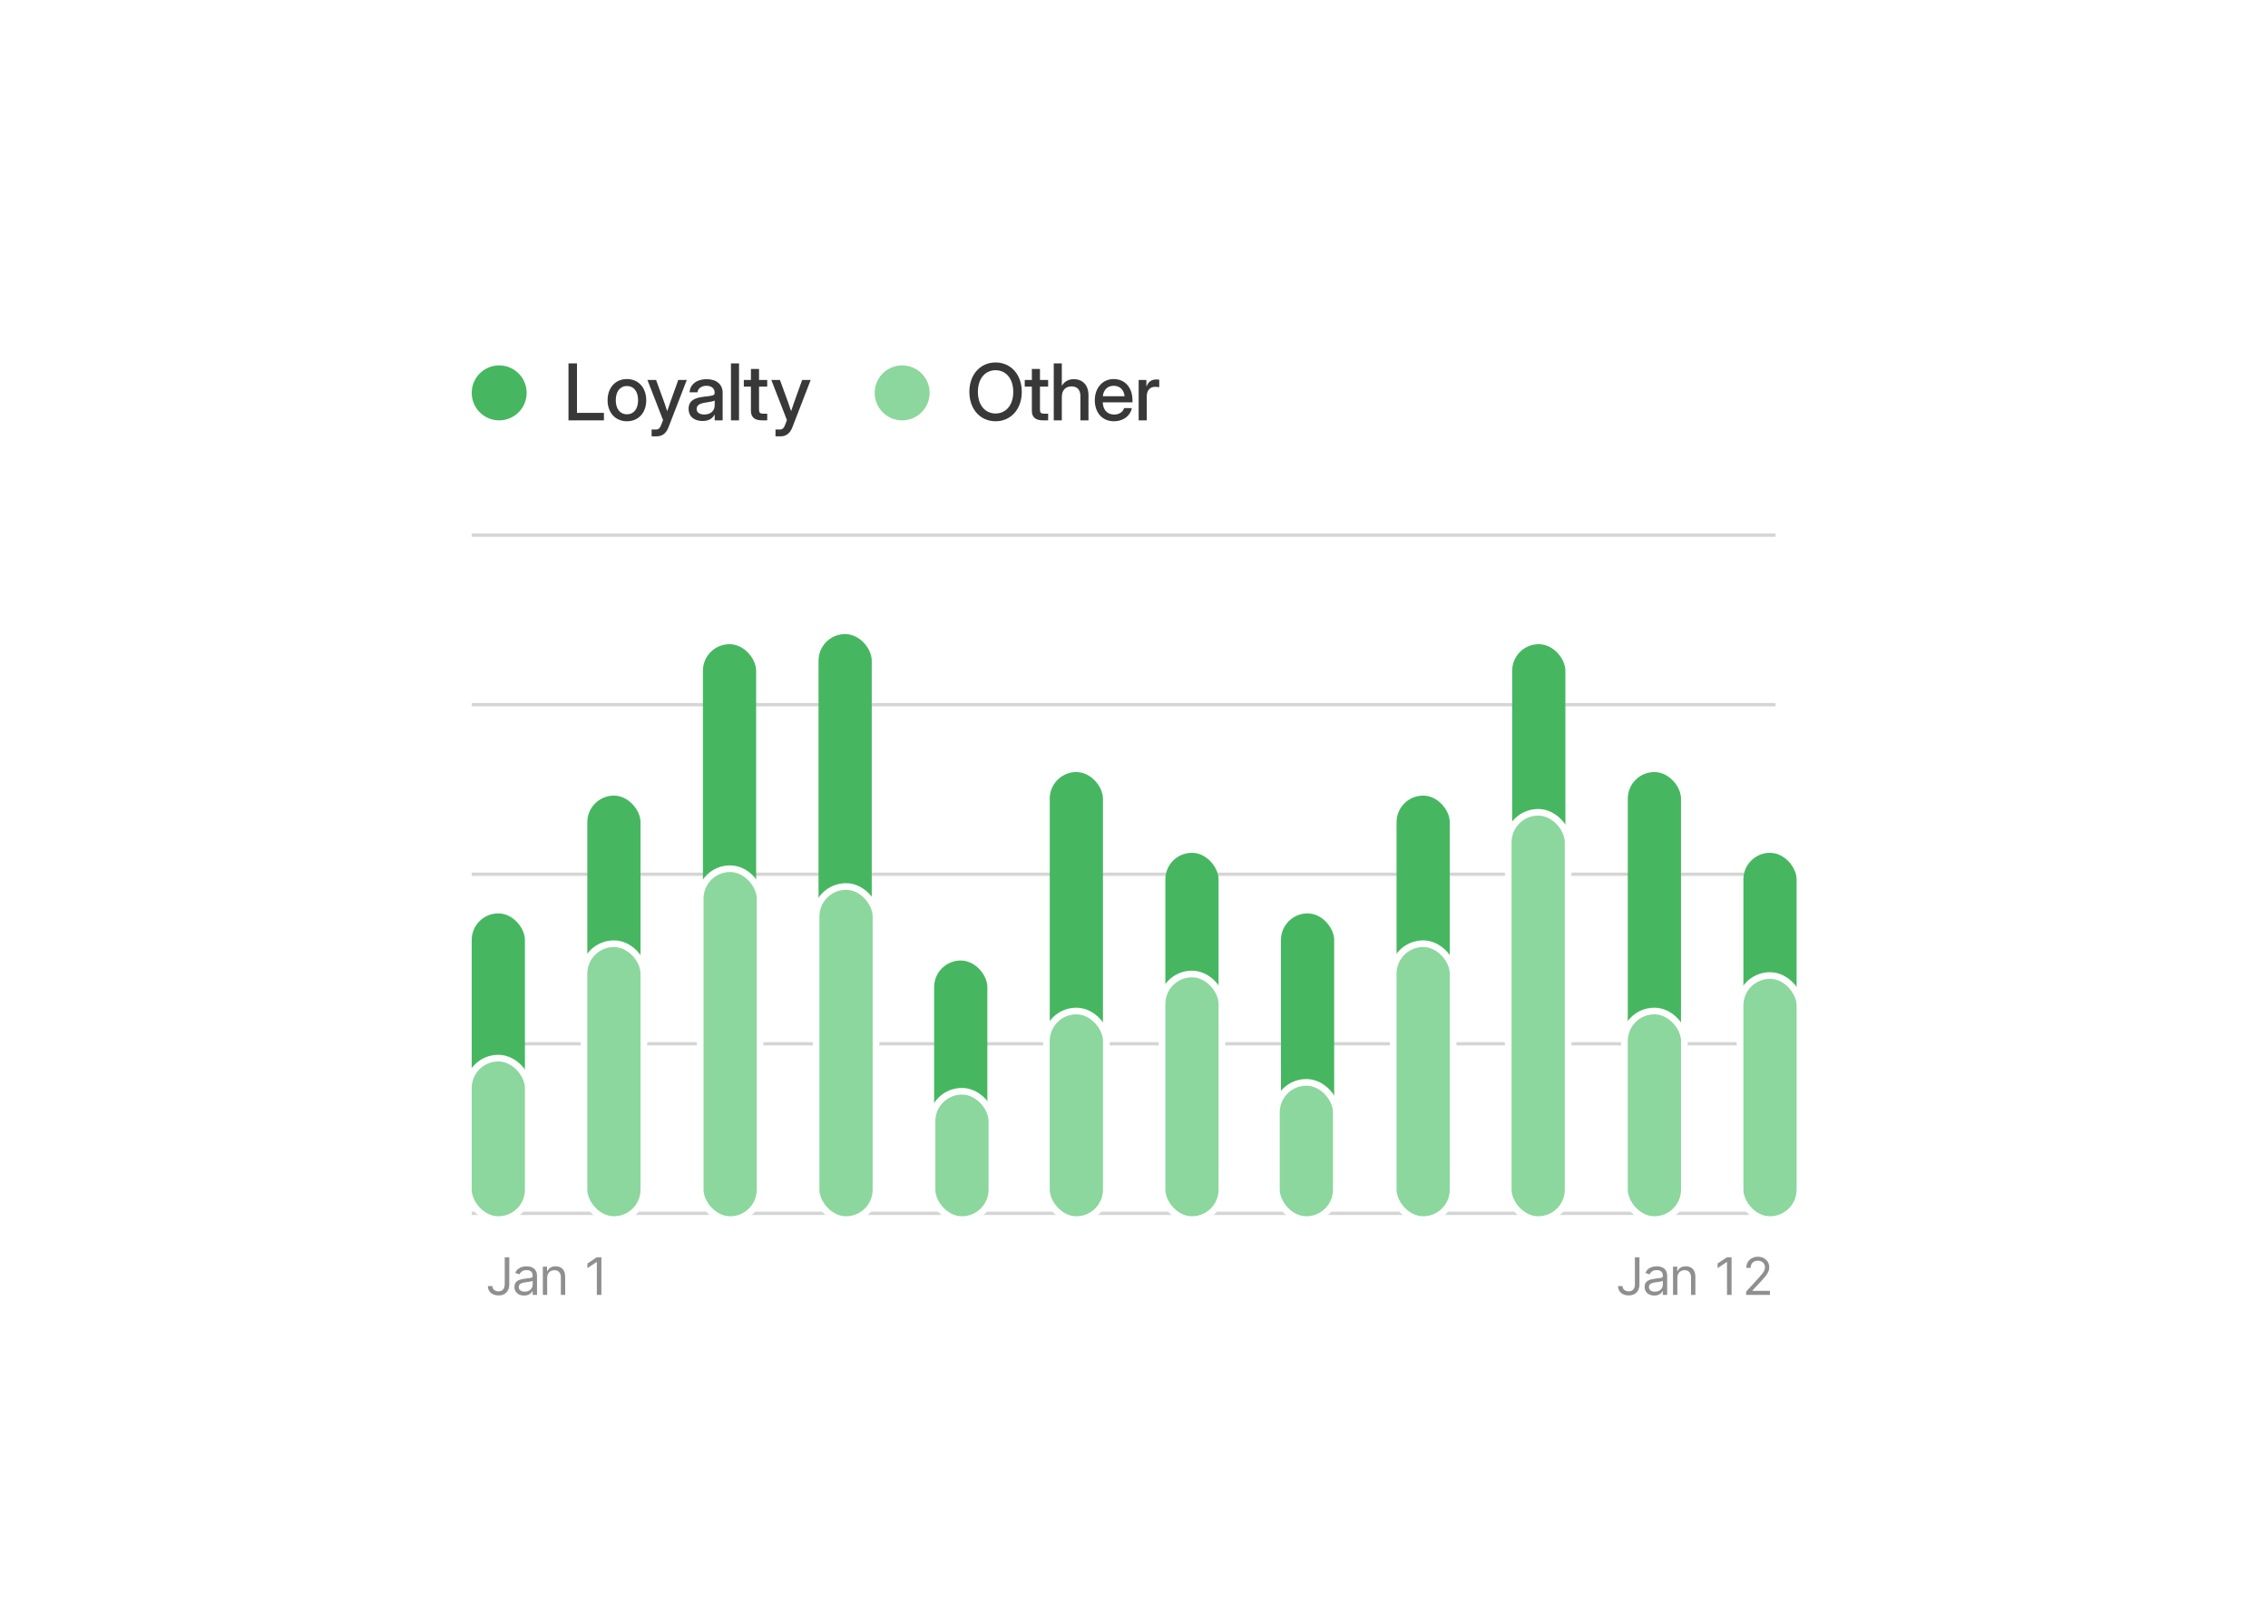 <svg width="454" height="325" viewBox="0 0 454 325" fill="none" xmlns="http://www.w3.org/2000/svg">
<g filter="url(#filter0_dddd_246_25899)">
<rect x="78.445" y="52.495" width="297.778" height="220" rx="16" fill="white"/>
<circle cx="99.924" cy="75.975" r="5.5" fill="#46B760"/>
<path d="M113.798 81.475V70.07H115.497V79.982H120.893V81.475H113.798ZM125.497 81.658C123.186 81.658 121.624 79.936 121.624 77.449C121.624 74.946 123.186 73.208 125.497 73.208C127.809 73.208 129.362 74.946 129.362 77.449C129.362 79.936 127.809 81.658 125.497 81.658ZM125.497 80.265C126.883 80.265 127.732 79.163 127.732 77.449C127.732 75.711 126.875 74.601 125.497 74.601C124.12 74.601 123.262 75.711 123.262 77.449C123.262 79.171 124.112 80.265 125.497 80.265ZM130.438 84.674V83.311H131.31C131.816 83.311 132.114 83.036 132.359 82.378L132.726 81.421L129.604 73.392H131.333L132.948 77.824C133.163 78.428 133.362 79.033 133.561 79.638C133.76 79.033 133.966 78.428 134.181 77.824L135.773 73.392H137.479L133.806 82.89C133.354 84.061 132.558 84.674 131.464 84.674H130.438ZM140.644 81.605C139.037 81.605 137.843 80.778 137.843 79.163C137.843 77.319 139.389 76.921 141.035 76.729C142.55 76.545 143.055 76.561 143.055 75.971V75.903C143.055 75.122 142.451 74.555 141.425 74.555C140.392 74.555 139.688 75.114 139.626 75.857H138.042C138.119 74.318 139.427 73.231 141.448 73.231C143.438 73.231 144.655 74.288 144.655 75.933V81.475H143.063V80.326H143.032C142.696 80.977 142.037 81.605 140.644 81.605ZM140.974 80.303C142.397 80.303 143.063 79.446 143.063 78.451V77.502C142.841 77.678 141.984 77.808 141.127 77.931C140.246 78.061 139.45 78.375 139.45 79.194C139.45 79.89 140.032 80.303 140.974 80.303ZM147.935 70.07V81.475H146.32V70.07H147.935ZM153.58 73.392V74.724H151.942V79.339C151.942 79.936 152.148 80.143 152.791 80.143H153.58V81.475H152.562C151.046 81.475 150.319 80.847 150.319 79.546V74.724H148.896V73.392H150.319V71.188H151.942V73.392H153.58ZM155.237 84.674V83.311H156.109C156.615 83.311 156.913 83.036 157.158 82.378L157.525 81.421L154.403 73.392H156.132L157.747 77.824C157.962 78.428 158.161 79.033 158.36 79.638C158.559 79.033 158.765 78.428 158.98 77.824L160.572 73.392H162.278L158.605 82.89C158.153 84.061 157.357 84.674 156.262 84.674H155.237Z" fill="#383838"/>
<circle cx="180.591" cy="75.975" r="5.5" fill="#8BD79D"/>
<path d="M199.287 81.658C196.248 81.658 194.044 79.263 194.044 75.78C194.044 72.275 196.248 69.887 199.287 69.887C202.325 69.887 204.537 72.275 204.537 75.78C204.537 79.27 202.325 81.658 199.287 81.658ZM199.287 80.104C201.254 80.104 202.831 78.558 202.831 75.78C202.831 72.986 201.254 71.44 199.287 71.44C197.32 71.44 195.751 72.986 195.751 75.78C195.751 78.558 197.32 80.104 199.287 80.104ZM209.815 73.392V74.724H208.177V79.339C208.177 79.936 208.384 80.143 209.027 80.143H209.815V81.474H208.797C207.281 81.474 206.554 80.847 206.554 79.546V74.724H205.131V73.392H206.554V71.188H208.177V73.392H209.815ZM212.551 76.821V81.474H210.936V70.07H212.551V74.555C213.102 73.675 213.914 73.231 214.962 73.231C216.623 73.231 217.886 74.326 217.886 76.438V81.474H216.271V76.637C216.271 75.344 215.62 74.678 214.503 74.678C213.401 74.678 212.551 75.321 212.551 76.821ZM223.003 81.658C220.607 81.658 219.153 79.89 219.153 77.448C219.153 74.984 220.714 73.208 222.918 73.208C225.207 73.208 226.692 74.938 226.692 77.433V77.87H220.745C220.798 79.324 221.61 80.311 223.026 80.311C224.082 80.311 224.786 79.783 225.016 79.018H226.569C226.271 80.579 224.832 81.658 223.003 81.658ZM220.76 76.645H225.115C224.985 75.359 224.158 74.555 222.934 74.555C221.717 74.555 220.898 75.359 220.76 76.645ZM227.936 81.474V73.392H229.482V74.701H229.512C229.811 73.821 230.439 73.293 231.464 73.293C231.709 73.293 231.923 73.316 232.053 73.331V74.839C231.931 74.816 231.579 74.762 231.204 74.762C230.293 74.762 229.551 75.382 229.551 76.698V81.474H227.936Z" fill="#383838"/>
<rect width="265.819" height="157.061" transform="translate(94.424 99.454)" fill="white"/>
<line x1="94.424" y1="104.448" x2="355.423" y2="104.448" stroke="#D5D5D5" stroke-width="0.666"/>
<line x1="94.424" y1="138.386" x2="355.423" y2="138.386" stroke="#D5D5D5" stroke-width="0.666"/>
<line x1="94.424" y1="172.325" x2="355.423" y2="172.325" stroke="#D5D5D5" stroke-width="0.666"/>
<line x1="94.424" y1="206.264" x2="355.423" y2="206.264" stroke="#D5D5D5" stroke-width="0.666"/>
<line x1="94.424" y1="240.202" x2="355.423" y2="240.202" stroke="#D5D5D5" stroke-width="0.666"/>
<path d="M101.034 248.992H101.947V254.377C101.947 254.858 101.858 255.266 101.682 255.602C101.505 255.938 101.256 256.193 100.935 256.367C100.614 256.541 100.235 256.628 99.799 256.628C99.387 256.628 99.02 256.553 98.699 256.404C98.377 256.252 98.125 256.036 97.941 255.756C97.757 255.477 97.665 255.144 97.665 254.759H98.563C98.563 254.973 98.615 255.159 98.721 255.319C98.829 255.476 98.976 255.598 99.162 255.686C99.349 255.775 99.561 255.819 99.799 255.819C100.061 255.819 100.284 255.764 100.468 255.653C100.652 255.543 100.792 255.381 100.887 255.168C100.985 254.952 101.034 254.688 101.034 254.377V248.992ZM104.905 256.658C104.547 256.658 104.223 256.59 103.931 256.455C103.639 256.318 103.407 256.12 103.235 255.863C103.064 255.603 102.978 255.289 102.978 254.921C102.978 254.598 103.042 254.335 103.169 254.134C103.297 253.931 103.467 253.771 103.681 253.656C103.894 253.541 104.129 253.455 104.387 253.398C104.647 253.34 104.908 253.293 105.17 253.259C105.514 253.215 105.792 253.181 106.005 253.159C106.221 253.135 106.378 253.094 106.476 253.038C106.577 252.982 106.627 252.883 106.627 252.744V252.714C106.627 252.351 106.528 252.069 106.329 251.868C106.133 251.667 105.835 251.567 105.435 251.567C105.021 251.567 104.696 251.657 104.46 251.839C104.225 252.02 104.059 252.214 103.964 252.42L103.14 252.126C103.287 251.782 103.483 251.515 103.728 251.324C103.976 251.13 104.246 250.995 104.538 250.919C104.832 250.841 105.121 250.802 105.406 250.802C105.587 250.802 105.796 250.824 106.031 250.868C106.269 250.909 106.498 250.996 106.719 251.129C106.942 251.261 107.127 251.461 107.274 251.728C107.421 251.996 107.495 252.354 107.495 252.803V256.525H106.627V255.76H106.583C106.524 255.883 106.426 256.014 106.289 256.154C106.151 256.293 105.969 256.412 105.74 256.51C105.512 256.608 105.234 256.658 104.905 256.658ZM105.038 255.878C105.381 255.878 105.671 255.81 105.906 255.675C106.144 255.541 106.323 255.366 106.443 255.153C106.566 254.94 106.627 254.715 106.627 254.48V253.685C106.59 253.73 106.509 253.77 106.384 253.807C106.262 253.841 106.119 253.872 105.957 253.899C105.798 253.923 105.642 253.945 105.49 253.965C105.341 253.982 105.219 253.997 105.126 254.009C104.901 254.038 104.69 254.086 104.493 254.153C104.3 254.216 104.143 254.313 104.023 254.443C103.905 254.571 103.846 254.745 103.846 254.965C103.846 255.267 103.958 255.495 104.181 255.65C104.406 255.802 104.692 255.878 105.038 255.878ZM109.533 253.126V256.525H108.665V250.875H109.504V251.758H109.577C109.71 251.471 109.911 251.24 110.181 251.066C110.45 250.89 110.799 250.802 111.225 250.802C111.608 250.802 111.943 250.88 112.23 251.037C112.516 251.191 112.74 251.427 112.899 251.743C113.058 252.057 113.138 252.454 113.138 252.935V256.525H112.27V252.994C112.27 252.55 112.155 252.204 111.924 251.957C111.694 251.706 111.377 251.581 110.975 251.581C110.698 251.581 110.45 251.641 110.232 251.762C110.016 251.882 109.846 252.057 109.721 252.288C109.596 252.518 109.533 252.798 109.533 253.126ZM120.384 248.992V256.525H119.472V249.948H119.428L117.589 251.169V250.242L119.472 248.992H120.384Z" fill="#8F8F8F"/>
<path d="M327.269 248.992H328.181V254.377C328.181 254.858 328.093 255.266 327.916 255.602C327.74 255.938 327.491 256.193 327.17 256.367C326.848 256.541 326.47 256.628 326.033 256.628C325.621 256.628 325.254 256.553 324.933 256.404C324.612 256.252 324.359 256.036 324.175 255.756C323.992 255.477 323.9 255.145 323.9 254.76H324.797C324.797 254.973 324.85 255.159 324.955 255.319C325.063 255.476 325.21 255.598 325.397 255.687C325.583 255.775 325.795 255.819 326.033 255.819C326.295 255.819 326.519 255.764 326.702 255.653C326.886 255.543 327.026 255.381 327.122 255.168C327.22 254.952 327.269 254.688 327.269 254.377V248.992ZM331.14 256.658C330.782 256.658 330.457 256.59 330.165 256.455C329.873 256.318 329.642 256.121 329.47 255.863C329.298 255.603 329.212 255.289 329.212 254.921C329.212 254.598 329.276 254.335 329.404 254.134C329.531 253.931 329.702 253.771 329.915 253.656C330.128 253.541 330.364 253.455 330.621 253.399C330.881 253.34 331.142 253.293 331.405 253.259C331.748 253.215 332.026 253.182 332.24 253.159C332.456 253.135 332.613 253.094 332.711 253.038C332.811 252.982 332.861 252.884 332.861 252.744V252.714C332.861 252.351 332.762 252.069 332.563 251.868C332.367 251.667 332.069 251.567 331.67 251.567C331.255 251.567 330.93 251.657 330.695 251.839C330.459 252.02 330.294 252.214 330.198 252.42L329.374 252.126C329.521 251.783 329.718 251.515 329.963 251.324C330.211 251.13 330.48 250.995 330.772 250.919C331.066 250.841 331.356 250.802 331.64 250.802C331.822 250.802 332.03 250.824 332.266 250.868C332.503 250.91 332.733 250.997 332.953 251.129C333.177 251.261 333.362 251.461 333.509 251.729C333.656 251.996 333.73 252.354 333.73 252.803V256.525H332.861V255.76H332.817C332.758 255.883 332.66 256.014 332.523 256.154C332.386 256.293 332.203 256.412 331.975 256.51C331.747 256.609 331.469 256.658 331.14 256.658ZM331.272 255.878C331.616 255.878 331.905 255.81 332.14 255.675C332.378 255.541 332.557 255.366 332.677 255.153C332.8 254.94 332.861 254.715 332.861 254.48V253.685C332.825 253.73 332.744 253.77 332.619 253.807C332.496 253.841 332.354 253.872 332.192 253.899C332.033 253.923 331.877 253.945 331.725 253.965C331.575 253.982 331.454 253.997 331.361 254.009C331.135 254.039 330.924 254.086 330.728 254.153C330.534 254.216 330.377 254.313 330.257 254.443C330.139 254.571 330.081 254.745 330.081 254.966C330.081 255.267 330.192 255.495 330.415 255.65C330.641 255.802 330.927 255.878 331.272 255.878ZM335.768 253.126V256.525H334.9V250.875H335.738V251.758H335.812C335.944 251.471 336.145 251.241 336.415 251.066C336.685 250.89 337.033 250.802 337.46 250.802C337.842 250.802 338.177 250.88 338.464 251.037C338.751 251.192 338.974 251.427 339.133 251.743C339.293 252.057 339.373 252.454 339.373 252.935V256.525H338.504V252.994C338.504 252.55 338.389 252.204 338.159 251.957C337.928 251.706 337.612 251.581 337.21 251.581C336.933 251.581 336.685 251.642 336.467 251.762C336.251 251.882 336.08 252.057 335.955 252.288C335.83 252.518 335.768 252.798 335.768 253.126ZM346.619 248.992V256.525H345.707V249.948H345.662L343.823 251.169V250.242L345.707 248.992H346.619ZM349.542 256.525V255.863L352.028 253.141C352.32 252.822 352.56 252.545 352.749 252.31C352.938 252.072 353.078 251.849 353.169 251.64C353.262 251.429 353.308 251.209 353.308 250.978C353.308 250.713 353.245 250.484 353.117 250.29C352.992 250.097 352.82 249.947 352.602 249.842C352.384 249.736 352.139 249.683 351.866 249.683C351.577 249.683 351.325 249.743 351.109 249.864C350.895 249.981 350.73 250.147 350.612 250.36C350.497 250.574 350.439 250.824 350.439 251.111H349.571C349.571 250.669 349.673 250.282 349.876 249.948C350.08 249.615 350.357 249.355 350.708 249.168C351.061 248.982 351.457 248.889 351.896 248.889C352.337 248.889 352.728 248.982 353.069 249.168C353.41 249.355 353.677 249.606 353.871 249.922C354.065 250.239 354.162 250.591 354.162 250.978C354.162 251.255 354.112 251.526 354.011 251.791C353.913 252.053 353.741 252.347 353.496 252.67C353.253 252.991 352.916 253.384 352.484 253.847L350.792 255.657V255.716H354.294V256.525H349.542Z" fill="#8F8F8F"/>
<rect x="94.424" y="180.161" width="10.653" height="60.624" rx="5.327" fill="#46B760"/>
<rect x="93.758" y="209.134" width="11.985" height="32.317" rx="5.992" fill="#8BD79D" stroke="white" stroke-width="1.332"/>
<rect x="117.566" y="156.586" width="10.653" height="84.2" rx="5.327" fill="#46B760"/>
<rect x="116.9" y="186.232" width="11.985" height="55.219" rx="5.992" fill="#8BD79D" stroke="white" stroke-width="1.332"/>
<rect x="140.708" y="126.274" width="10.653" height="114.512" rx="5.327" fill="#46B760"/>
<rect x="140.163" y="171.217" width="11.985" height="70.235" rx="5.992" fill="#8BD79D" stroke="white" stroke-width="1.332"/>
<rect x="163.85" y="124.253" width="10.653" height="116.532" rx="5.327" fill="#46B760"/>
<rect x="163.365" y="174.781" width="11.985" height="66.671" rx="5.992" fill="#8BD79D" stroke="white" stroke-width="1.332"/>
<rect x="186.992" y="189.592" width="10.653" height="51.193" rx="5.327" fill="#46B760"/>
<rect x="186.568" y="215.766" width="11.985" height="25.685" rx="5.992" fill="#8BD79D" stroke="white" stroke-width="1.332"/>
<rect x="210.134" y="151.871" width="10.653" height="88.915" rx="5.327" fill="#46B760"/>
<rect x="209.468" y="199.704" width="11.985" height="41.748" rx="5.992" fill="#8BD79D" stroke="white" stroke-width="1.332"/>
<rect x="233.276" y="168.037" width="10.653" height="72.749" rx="5.327" fill="#46B760"/>
<rect x="232.61" y="192.294" width="11.985" height="49.157" rx="5.992" fill="#8BD79D" stroke="white" stroke-width="1.332"/>
<rect x="256.417" y="180.162" width="10.653" height="60.624" rx="5.327" fill="#46B760"/>
<rect x="255.509" y="213.984" width="11.985" height="27.467" rx="5.992" fill="#8BD79D" stroke="white" stroke-width="1.332"/>
<rect x="279.559" y="156.586" width="10.653" height="84.2" rx="5.327" fill="#46B760"/>
<rect x="278.893" y="186.232" width="11.985" height="55.219" rx="5.992" fill="#8BD79D" stroke="white" stroke-width="1.332"/>
<rect x="302.701" y="126.274" width="10.653" height="114.512" rx="5.327" fill="#46B760"/>
<rect x="301.914" y="159.931" width="11.985" height="81.52" rx="5.992" fill="#8BD79D" stroke="white" stroke-width="1.332"/>
<rect x="325.844" y="151.871" width="10.653" height="88.915" rx="5.327" fill="#46B760"/>
<rect x="325.178" y="199.704" width="11.985" height="41.748" rx="5.992" fill="#8BD79D" stroke="white" stroke-width="1.332"/>
<rect x="348.985" y="168.037" width="10.653" height="72.749" rx="5.327" fill="#46B760"/>
<rect x="348.319" y="192.601" width="11.985" height="48.851" rx="5.992" fill="#8BD79D" stroke="white" stroke-width="1.332"/>
</g>
<defs>
<filter id="filter0_dddd_246_25899" x="73.118" y="47.169" width="308.431" height="230.653" filterUnits="userSpaceOnUse" color-interpolation-filters="sRGB">
<feFlood flood-opacity="0" result="BackgroundImageFix"/>
<feColorMatrix in="SourceAlpha" type="matrix" values="0 0 0 0 0 0 0 0 0 0 0 0 0 0 0 0 0 0 127 0" result="hardAlpha"/>
<feOffset/>
<feGaussianBlur stdDeviation="2.663"/>
<feComposite in2="hardAlpha" operator="out"/>
<feColorMatrix type="matrix" values="0 0 0 0 0 0 0 0 0 0 0 0 0 0 0 0 0 0 0.05 0"/>
<feBlend mode="multiply" in2="BackgroundImageFix" result="effect1_dropShadow_246_25899"/>
<feColorMatrix in="SourceAlpha" type="matrix" values="0 0 0 0 0 0 0 0 0 0 0 0 0 0 0 0 0 0 127 0" result="hardAlpha"/>
<feOffset dy="1.332"/>
<feGaussianBlur stdDeviation="0.666"/>
<feComposite in2="hardAlpha" operator="out"/>
<feColorMatrix type="matrix" values="0 0 0 0 0 0 0 0 0 0 0 0 0 0 0 0 0 0 0.1 0"/>
<feBlend mode="multiply" in2="effect1_dropShadow_246_25899" result="effect2_dropShadow_246_25899"/>
<feColorMatrix in="SourceAlpha" type="matrix" values="0 0 0 0 0 0 0 0 0 0 0 0 0 0 0 0 0 0 127 0" result="hardAlpha"/>
<feOffset dy="0.666"/>
<feGaussianBlur stdDeviation="0.666"/>
<feComposite in2="hardAlpha" operator="out"/>
<feColorMatrix type="matrix" values="0 0 0 0 0 0 0 0 0 0 0 0 0 0 0 0 0 0 0.08 0"/>
<feBlend mode="multiply" in2="effect2_dropShadow_246_25899" result="effect3_dropShadow_246_25899"/>
<feColorMatrix in="SourceAlpha" type="matrix" values="0 0 0 0 0 0 0 0 0 0 0 0 0 0 0 0 0 0 127 0" result="hardAlpha"/>
<feOffset dy="0.666"/>
<feGaussianBlur stdDeviation="0.333"/>
<feComposite in2="hardAlpha" operator="out"/>
<feColorMatrix type="matrix" values="0 0 0 0 0 0 0 0 0 0 0 0 0 0 0 0 0 0 0.07 0"/>
<feBlend mode="multiply" in2="effect3_dropShadow_246_25899" result="effect4_dropShadow_246_25899"/>
<feBlend mode="normal" in="SourceGraphic" in2="effect4_dropShadow_246_25899" result="shape"/>
</filter>
</defs>
</svg>
